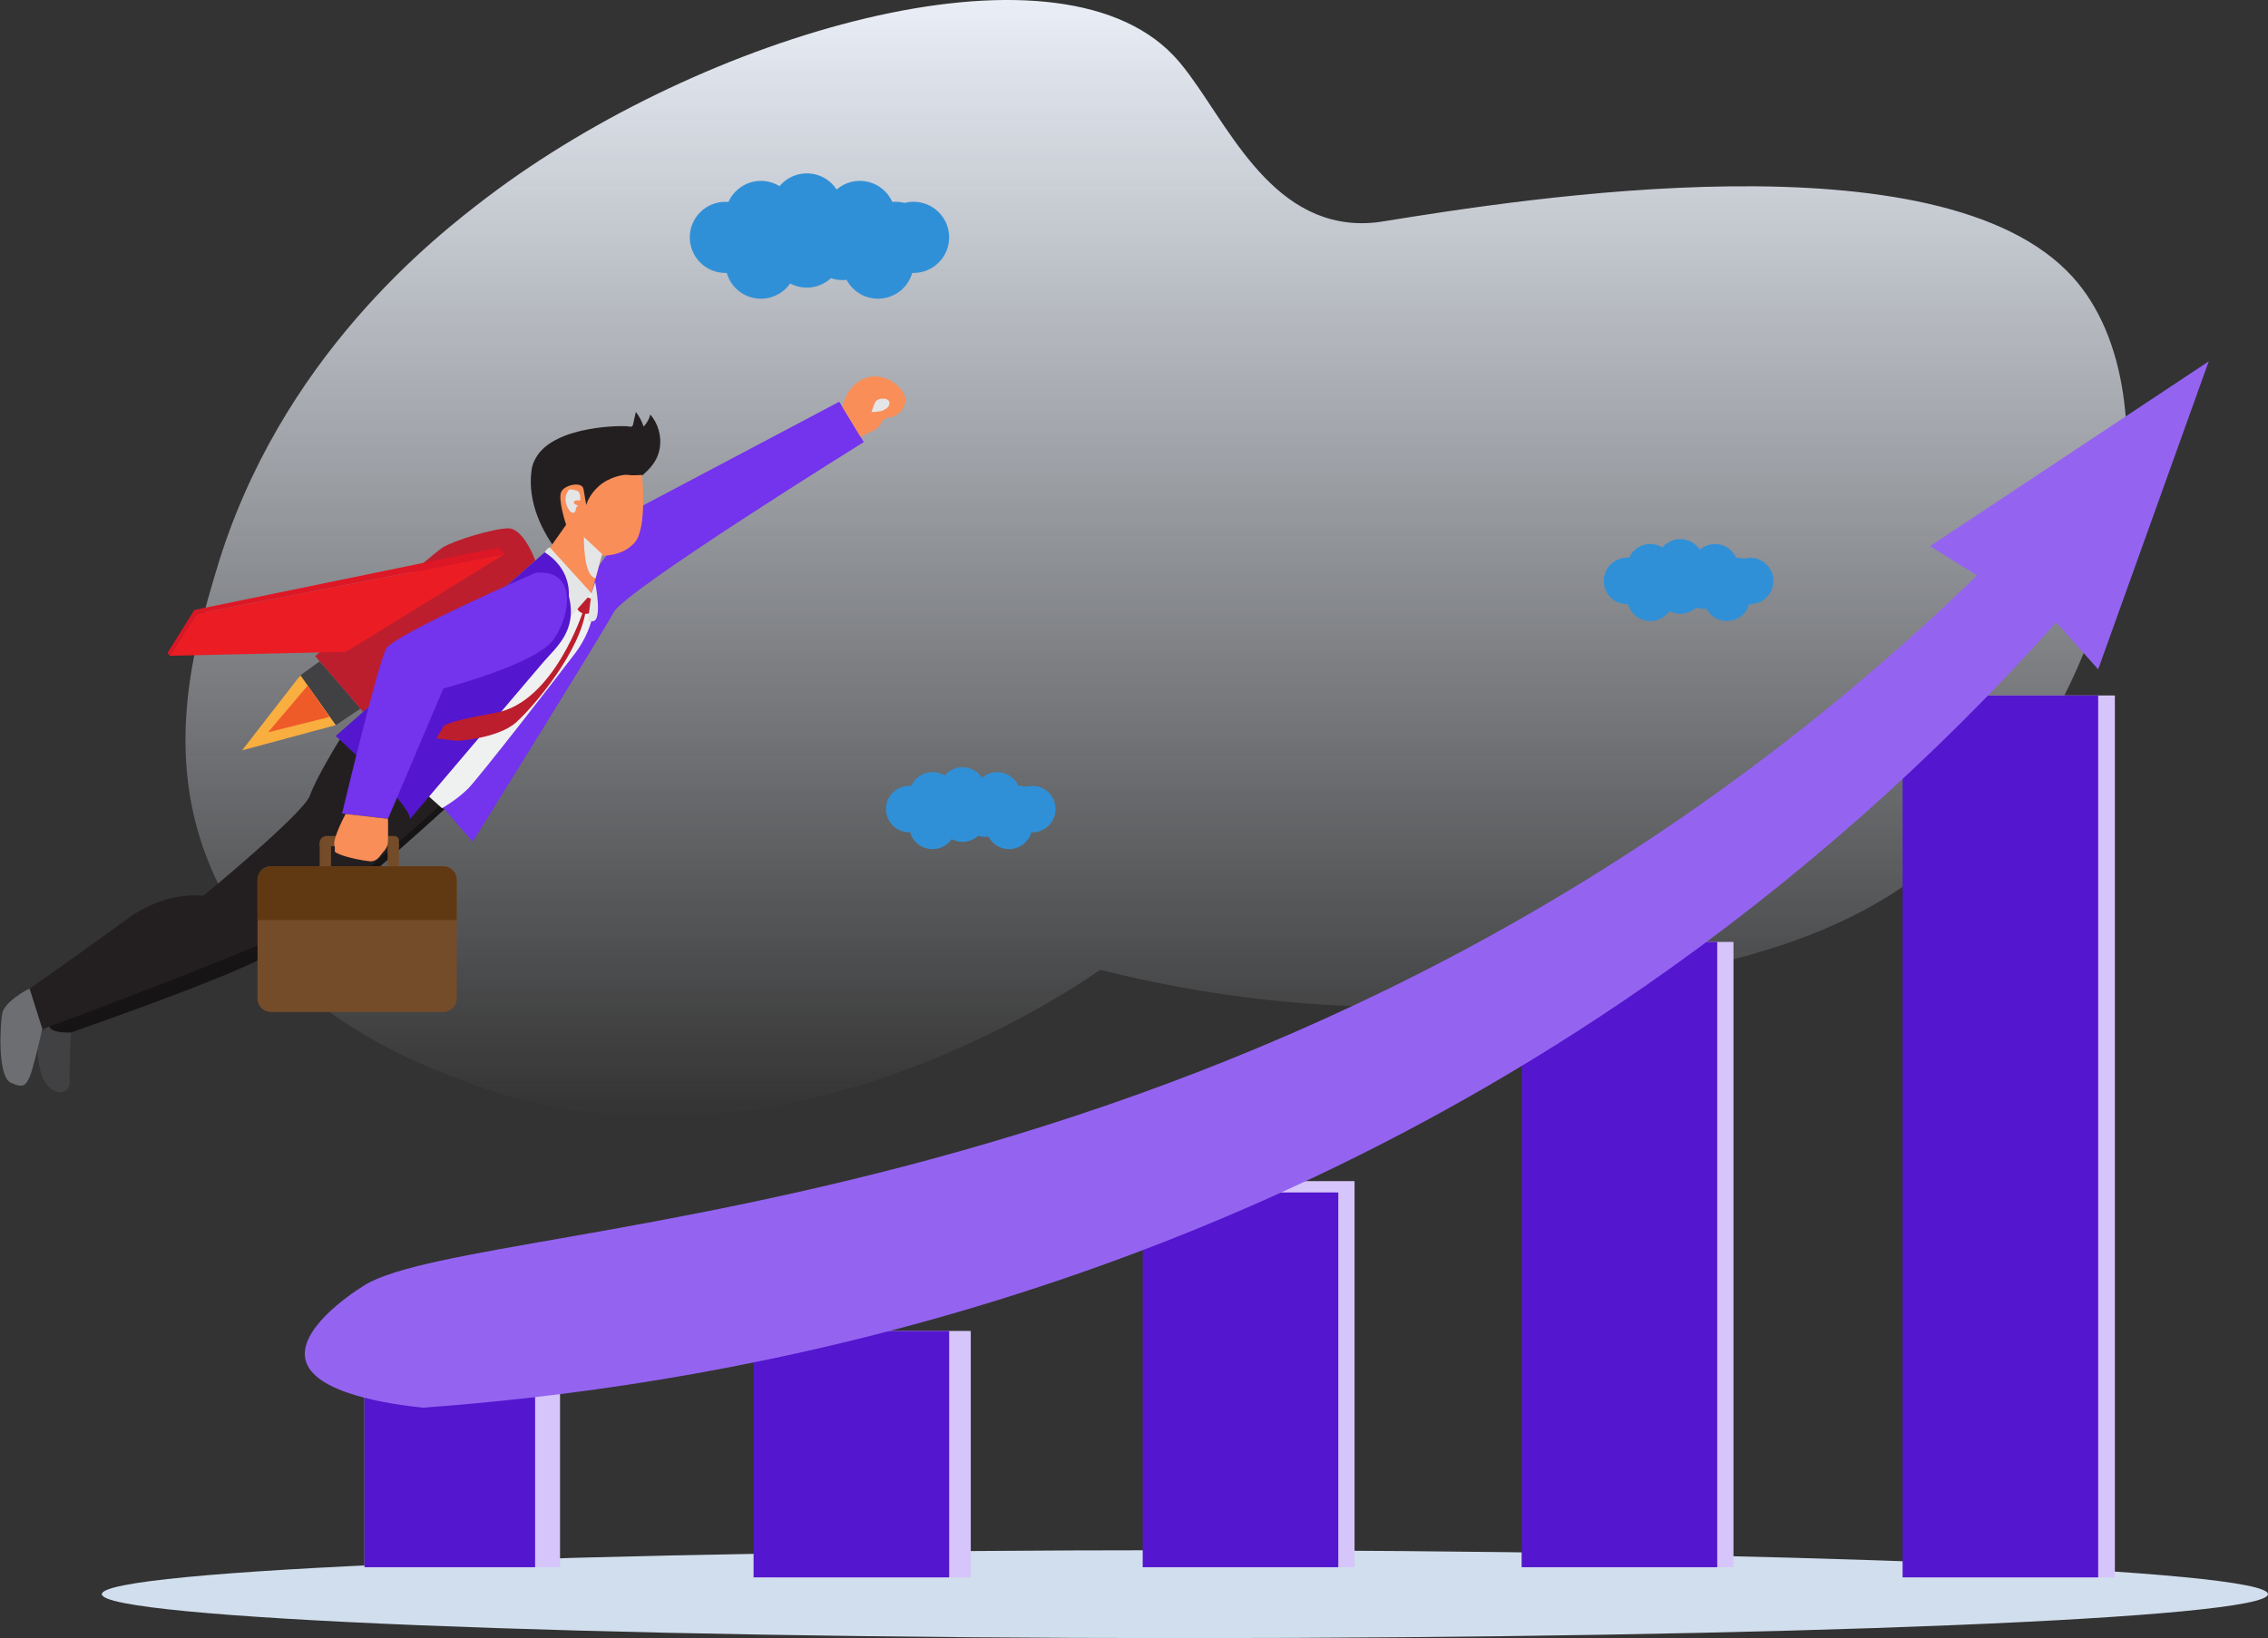 <svg width="490" height="354" viewBox="0 0 490 354" fill="none" xmlns="http://www.w3.org/2000/svg">
<rect x="0" y="0" width="490" height="354" fill="#333333" stroke="none"/>
<path fill-rule="evenodd" clip-rule="evenodd" d="M255.997 335C385.233 335 490 339.253 490 344.5C490 349.747 385.233 354 255.997 354C126.762 354 22 349.747 22 344.5C22 339.253 126.762 335 255.997 335Z" fill="#D1DEED"/>
<path d="M105.417 42.492C151.629 7.494 227.566 -15.074 253.464 11.924C263.083 21.953 271.554 45.875 291.318 48.073C293.845 48.348 296.398 48.266 298.902 47.83C328.858 43.021 419.203 28.509 447.697 59.744C471.307 85.627 457.746 148.73 423.138 181.886C402.176 201.968 377.66 207.086 352.112 212.394C303.264 222.571 261.976 215.682 237.721 209.586C228.385 215.995 165.537 257.763 101.817 234.223C90.186 229.925 58.743 218.314 45.615 187.66C34.992 162.858 42.08 138.958 46.715 123.315C60.335 77.362 93.93 51.191 105.417 42.492Z" fill="url(#paint0_linear_16_896)"/>
<path d="M120.995 299.943H78.742V338.677H120.995V299.943Z" fill="#D6C5FA"/>
<path d="M209.733 287.619H167.48V340.877H209.733V287.619Z" fill="#D6C5FA"/>
<path d="M292.651 255.243H250.398V338.677H292.651V255.243Z" fill="#D6C5FA"/>
<path d="M374.518 203.55H332.266V338.677H374.518V203.55Z" fill="#D6C5FA"/>
<path d="M456.917 150.292H414.664V340.877H456.917V150.292Z" fill="#D6C5FA"/>
<path d="M115.608 299.943H78.742V338.677H115.608V299.943Z" fill="#5416CE"/>
<path d="M205.067 287.619H162.812V340.877H205.067V287.619Z" fill="#5416CE"/>
<path d="M289.136 257.69H246.881V338.677H289.136V257.69Z" fill="#5416CE"/>
<path d="M371.003 203.55H328.748V338.677H371.003V203.55Z" fill="#5416CE"/>
<path d="M453.312 150.292H411.057V340.877H453.312V150.292Z" fill="#5416CE"/>
<path d="M444.242 134.499C417.762 164.15 387.881 190.578 355.216 213.235C253.609 283.619 149.55 299.979 91.364 304.202C84.487 303.476 67.536 301.169 65.973 293.718C64.662 287.464 74.662 280.253 78.745 277.741C104.516 261.897 279.45 267.6 427.131 124.364L416.988 118.028L477.195 78.089L453.307 144.64L444.242 134.499Z" fill="#9464F1"/>
<path d="M15.299 223.128C15.299 223.128 14.921 232.433 15.068 233.959C15.236 235.67 12.675 237.351 10.167 234.461C7.659 231.57 8.114 224.061 8.114 224.061C8.114 224.061 9.529 222.234 10.649 221.829C11.768 221.425 15.299 223.128 15.299 223.128Z" fill="#414042"/>
<path d="M96.028 174.888C96.028 174.888 66.269 202.147 56.235 207.279C46.201 212.411 15.3 223.128 15.3 223.128C15.3 223.128 11.13 223.371 10.651 221.83C10.171 220.289 89.641 170.333 89.641 170.333L96.028 174.888Z" fill="#161415"/>
<path d="M73.226 160.101C73.226 160.101 68.32 168.053 66.951 171.93C65.582 175.807 43.917 193.594 43.917 193.594C43.917 193.594 36.05 192.341 27.613 198.498C19.176 204.655 6.404 213.664 6.404 213.664C6.404 213.664 8.798 222.215 9.14 222.329C9.482 222.443 49.847 207.163 59.197 202.717C68.547 198.271 96.027 173.185 96.027 173.185L74.818 158.247L73.226 160.101Z" fill="#231F20"/>
<path d="M115.651 121.139C115.651 121.139 113.16 114.093 109.739 114.177C106.317 114.262 98.023 116.823 95.629 118.323C93.235 119.823 68.092 141.8 68.092 141.8L78.457 153.842L115.651 121.139Z" fill="#BC1E2D"/>
<path d="M138.962 109.217L181.318 86.812L186.62 95.535C186.62 95.535 135.138 127.519 132.587 132.306C130.035 137.094 102.115 181.92 102.115 181.92L93.174 171.583L138.962 109.217Z" fill="#7433ED"/>
<path d="M127.783 128.202C129.133 128.03 128.752 135.19 124.362 141.029C120.97 145.534 103.497 168.053 101.101 170.449C98.705 172.846 95.492 174.649 95.492 174.649L89.643 169.422L125.309 125.883L127.783 128.202Z" fill="#EFF0F0"/>
<path d="M142.558 96.758C142.748 95.484 142.663 94.185 142.309 92.947C141.955 91.708 141.34 90.56 140.506 89.579C140.258 90.561 139.757 91.46 139.052 92.186C138.68 91.039 138.112 89.964 137.375 89.01C137.18 89.891 136.984 90.773 136.789 91.656C136.77 91.825 136.697 91.984 136.58 92.109C136.338 92.314 135.933 92.179 135.853 92.162C134.913 91.92 119.844 91.835 115.793 98.91C115.228 99.84 114.887 100.89 114.797 101.975C114.039 108.43 116.917 114.856 121 119.905C121.126 120.091 121.299 120.24 121.502 120.337C121.733 120.402 121.979 120.392 122.204 120.308C123.142 120.041 123.968 119.484 124.749 118.9C127.473 116.858 129.822 114.358 131.691 111.512C133.387 108.922 134.748 105.922 137.239 103.974C139.73 102.026 142.039 100.095 142.558 96.758Z" fill="#231F20"/>
<path d="M138.73 102.632C138.73 102.973 139.843 114.005 137.189 117.17C134.536 120.334 130.008 120.077 130.008 120.077L127.783 128.202L118.205 119.222L122.31 113.407C122.31 113.407 120.429 107.764 121.285 106.225C122.14 104.686 125.816 104.001 126.073 105.711C126.329 107.422 126.671 109.133 126.671 109.133C126.671 109.133 127.1 107.08 129.409 105.028C131.718 102.976 134.968 102.462 135.736 102.632C136.504 102.801 138.73 102.632 138.73 102.632Z" fill="#F98E58"/>
<path d="M126.621 132.65C127.756 132.65 128.676 131.859 128.676 130.882C128.676 129.905 127.756 129.113 126.621 129.113C125.486 129.113 124.566 129.905 124.566 130.882C124.566 131.859 125.486 132.65 126.621 132.65Z" fill="#BC1E2D"/>
<path d="M118.834 118.335L127.784 128.202L123.289 133.251C123.289 133.251 123.394 129.859 122.652 128.202C121.911 126.544 117.295 120.051 117.295 120.051C117.295 120.051 118.206 118.158 118.834 118.335Z" fill="#E4E5E6"/>
<path d="M117.678 119.358L72.537 159.047C72.537 159.047 88.272 173.299 88.614 176.948C88.614 176.948 114.47 146.503 117.293 143.195C120.115 139.888 124.804 136.341 122.9 128.822C122.954 127.669 122.812 126.514 122.48 125.408C121.402 121.849 118.64 119.954 117.678 119.358Z" fill="#5416CE"/>
<path d="M115.638 123.811C115.638 123.811 85.309 137.039 83.484 140.118C81.66 143.198 73.906 175.807 73.906 175.807L83.826 176.948L95.798 148.783C95.798 148.783 115.575 143.619 119.483 138.335C123.392 133.05 124.761 122.786 115.638 123.811Z" fill="#7433ED"/>
<path d="M127.784 128.202L127.014 134.366L127.784 134.194C127.784 134.194 130.326 135.517 128.584 125.788L127.784 128.202Z" fill="#E4E5E6"/>
<path d="M125.989 132.05C125.989 132.05 119.66 151.804 107.089 154.029C94.519 156.253 95.716 157.193 95.716 157.193L94.262 159.587L98.793 160.101C98.793 160.101 107.605 159.616 111.535 156.081C115.466 152.546 125.543 140.603 126.621 131.451L125.989 132.05Z" fill="#BC1E2D"/>
<path d="M5.833 213.892C5.833 213.892 0.929 216.514 0.474 219.024C0.018 221.534 -0.554 232.593 2.298 233.959C5.15 235.326 5.606 234.417 6.403 232.707C7.2 230.996 9.138 222.329 9.138 222.329L6.403 213.664L5.833 213.892Z" fill="#6D6E71"/>
<path d="M71.513 181.92H69.061V187.212H71.513V181.92Z" fill="#754C29"/>
<path d="M86.194 182.148H83.742V187.44H86.194V182.148Z" fill="#754C29"/>
<path d="M70.573 180.655H85.217C85.474 180.655 85.721 180.757 85.903 180.939C86.084 181.121 86.186 181.367 86.186 181.624V182.872H69.061V182.16C69.062 181.76 69.223 181.378 69.506 181.096C69.789 180.814 70.173 180.655 70.573 180.655Z" fill="#754C29"/>
<path d="M74.671 175.896C74.671 175.896 71.856 181.111 72.249 182.649C72.641 184.188 71.665 183.902 73.438 184.644C75.212 185.385 78.602 186.022 79.888 186.126C81.175 186.231 81.885 185.329 82.454 184.53C83.024 183.73 83.765 183.447 83.823 181.566C83.881 179.686 83.823 176.948 83.823 176.948L74.671 175.896Z" fill="#F98E58"/>
<path d="M95.77 187.21H58.542C56.937 187.21 55.635 188.511 55.635 190.117V215.782C55.635 217.388 56.937 218.689 58.542 218.689H95.77C97.375 218.689 98.677 217.388 98.677 215.782V190.117C98.677 188.511 97.375 187.21 95.77 187.21Z" fill="#754C29"/>
<path d="M98.677 190.117V198.84H55.635V190.117C55.635 189.346 55.941 188.606 56.486 188.061C57.032 187.516 57.771 187.209 58.542 187.209H95.77C96.541 187.209 97.28 187.516 97.826 188.061C98.371 188.606 98.677 189.346 98.677 190.117Z" fill="#603913"/>
<path d="M42.438 132.65L36.623 141.715L74.764 140.86L109.062 119.738L42.438 132.65Z" fill="#EB1C24"/>
<path d="M107.601 118.323L41.988 131.817L42.437 132.65L109.06 119.738L107.601 118.323Z" fill="#DD1725"/>
<path d="M36.215 141.075L41.989 131.817L42.437 132.65L36.622 141.715L36.215 141.075Z" fill="#DD1725"/>
<path d="M69.06 142.926L64.5 146.219L72.537 156.709L77.861 153.149L69.06 142.926Z" fill="#414042"/>
<path d="M52.299 162.153L72.538 156.699L66.481 148.143L64.906 145.916L52.299 162.153Z" fill="#F9AE40"/>
<path d="M57.914 158.25L66.479 148.153L71.18 154.937L57.914 158.25Z" fill="#EF5A29"/>
<path d="M182.343 86.812C183.312 83.562 186.08 81.358 189.014 81.338C192.58 81.314 195.946 84.522 195.597 86.897C195.437 87.987 194.403 89.543 193.005 90.013C192.205 90.279 191.408 90.153 190.758 90.851C190.409 91.227 190.451 91.433 190.031 91.978C189.618 92.482 189.091 92.88 188.493 93.141L185.924 94.406L181.953 87.863L182.343 86.812Z" fill="#F98E58"/>
<g style="mix-blend-mode:multiply">
<path d="M189.39 86.555C189.114 86.843 188.913 87.195 188.806 87.58C188.634 88.045 188.465 88.51 188.293 88.978C188.227 89.155 190.34 88.864 190.473 88.813C191.084 88.588 191.876 88.174 192.101 87.505C192.613 85.995 190.212 85.828 189.39 86.555Z" fill="#E4E5E6"/>
</g>
<g style="mix-blend-mode:multiply">
<path d="M130.092 119.736L126.159 116.058C126.159 116.058 125.972 124.516 128.674 124.948L130.092 119.736Z" fill="#E4E5E6"/>
</g>
<g style="mix-blend-mode:multiply">
<path d="M123.677 105.813C123.461 105.734 123.224 105.734 123.008 105.813C122.897 105.882 122.802 105.976 122.732 106.087C122.314 106.705 122.124 107.45 122.197 108.193C122.273 108.933 122.539 109.641 122.97 110.247C123.091 110.444 123.257 110.61 123.454 110.732C123.552 110.791 123.664 110.823 123.779 110.823C123.893 110.823 124.006 110.791 124.104 110.732C124.474 110.463 124.31 109.811 124.649 109.501C124.726 109.431 124.835 109.341 124.785 109.259C124.766 109.233 124.741 109.213 124.712 109.2C124.438 109.05 124.048 108.97 123.985 108.665C123.944 108.411 124.198 108.18 124.453 108.146C124.709 108.13 124.967 108.136 125.223 108.163C125.267 108.168 125.311 108.155 125.347 108.13C125.376 108.092 125.39 108.044 125.385 107.996C125.385 107.526 125.354 106.637 124.998 106.273C124.714 105.968 124.067 105.91 123.677 105.813Z" fill="#E4E5E6"/>
</g>
<path d="M197.379 43.609C196.717 43.606 196.057 43.687 195.416 43.852C194.776 43.687 194.117 43.605 193.456 43.609C193.23 43.609 193.007 43.619 192.787 43.639C192.299 42.545 191.562 41.58 190.635 40.822C189.708 40.063 188.617 39.532 187.448 39.271C186.279 39.009 185.065 39.025 183.903 39.316C182.741 39.608 181.664 40.167 180.757 40.949C180.1 39.942 179.217 39.103 178.178 38.5C177.138 37.897 175.972 37.546 174.772 37.475C173.573 37.404 172.373 37.616 171.27 38.093C170.167 38.57 169.191 39.299 168.421 40.222C167.489 39.65 166.445 39.283 165.36 39.146C164.275 39.01 163.173 39.106 162.128 39.43C161.083 39.753 160.119 40.296 159.3 41.022C158.482 41.748 157.828 42.64 157.382 43.639C157.162 43.619 156.939 43.609 156.713 43.609C154.675 43.609 152.72 44.419 151.278 45.861C149.837 47.302 149.027 49.257 149.027 51.295C149.027 53.334 149.837 55.288 151.278 56.73C152.72 58.171 154.675 58.981 156.713 58.981C156.813 58.981 156.912 58.981 157.009 58.981C157.408 60.38 158.197 61.636 159.282 62.604C160.368 63.573 161.706 64.213 163.141 64.451C164.576 64.689 166.049 64.515 167.389 63.949C168.729 63.383 169.881 62.449 170.711 61.254C172.117 62.001 173.721 62.293 175.301 62.09C176.88 61.886 178.357 61.197 179.528 60.117C180.327 60.389 181.164 60.527 182.007 60.527C182.307 60.526 182.606 60.508 182.904 60.474C183.623 61.827 184.73 62.934 186.083 63.653C187.436 64.372 188.973 64.671 190.497 64.51C192.021 64.35 193.462 63.738 194.635 62.753C195.809 61.767 196.661 60.454 197.083 58.981C197.18 58.981 197.279 58.981 197.379 58.981C199.417 58.981 201.372 58.171 202.813 56.73C204.255 55.288 205.064 53.334 205.064 51.295C205.064 49.257 204.255 47.302 202.813 45.861C201.372 44.419 199.417 43.609 197.379 43.609Z" fill="#3090D7"/>
<path d="M378.113 120.526C377.272 120.745 376.388 120.745 375.547 120.526C375.402 120.526 375.256 120.526 375.111 120.545C374.792 119.83 374.31 119.2 373.703 118.705C373.097 118.209 372.384 117.862 371.62 117.691C370.856 117.521 370.063 117.531 369.303 117.721C368.544 117.911 367.839 118.275 367.246 118.786C366.817 118.127 366.24 117.578 365.561 117.183C364.882 116.788 364.119 116.557 363.335 116.51C362.551 116.463 361.766 116.601 361.044 116.912C360.323 117.223 359.684 117.699 359.18 118.301C358.57 117.927 357.888 117.688 357.178 117.599C356.468 117.51 355.748 117.573 355.065 117.784C354.382 117.996 353.751 118.351 353.216 118.825C352.681 119.299 352.253 119.882 351.961 120.535C351.819 120.535 351.673 120.516 351.525 120.516C350.193 120.516 348.914 121.045 347.972 121.988C347.029 122.93 346.5 124.208 346.5 125.541C346.5 126.874 347.029 128.152 347.972 129.095C348.914 130.037 350.193 130.567 351.525 130.567H351.719C351.979 131.483 352.494 132.307 353.204 132.942C353.915 133.577 354.791 133.997 355.731 134.152C356.671 134.308 357.635 134.193 358.512 133.821C359.39 133.449 360.143 132.836 360.684 132.052C361.604 132.541 362.652 132.732 363.685 132.6C364.717 132.467 365.683 132.016 366.449 131.31C366.971 131.488 367.518 131.579 368.07 131.579C368.266 131.578 368.461 131.566 368.656 131.543C369.125 132.428 369.849 133.153 370.733 133.624C371.617 134.095 372.622 134.291 373.618 134.187C374.615 134.083 375.557 133.683 376.325 133.039C377.093 132.396 377.65 131.537 377.927 130.574H378.12C379.453 130.574 380.731 130.044 381.674 129.102C382.616 128.16 383.146 126.881 383.146 125.549C383.146 124.216 382.616 122.938 381.674 121.995C380.731 121.053 379.453 120.523 378.12 120.523L378.113 120.526Z" fill="#3090D7"/>
<path d="M223.023 169.815C222.183 170.034 221.3 170.034 220.46 169.815C220.312 169.815 220.167 169.815 220.021 169.834C219.702 169.119 219.22 168.489 218.614 167.994C218.007 167.498 217.294 167.151 216.53 166.98C215.766 166.81 214.973 166.82 214.213 167.01C213.454 167.2 212.749 167.564 212.156 168.075C211.727 167.416 211.15 166.867 210.471 166.472C209.792 166.077 209.029 165.846 208.245 165.799C207.461 165.752 206.676 165.89 205.954 166.201C205.233 166.512 204.594 166.988 204.09 167.59C203.48 167.216 202.798 166.977 202.088 166.888C201.379 166.799 200.658 166.862 199.975 167.073C199.292 167.285 198.662 167.64 198.126 168.114C197.591 168.588 197.164 169.171 196.872 169.824C196.729 169.812 196.583 169.805 196.435 169.805C195.103 169.805 193.824 170.334 192.882 171.277C191.94 172.219 191.41 173.497 191.41 174.83C191.41 176.163 191.94 177.441 192.882 178.384C193.824 179.326 195.103 179.856 196.435 179.856H196.629C196.889 180.772 197.404 181.596 198.115 182.231C198.825 182.866 199.701 183.286 200.641 183.441C201.581 183.597 202.546 183.482 203.423 183.11C204.3 182.738 205.053 182.125 205.594 181.341C206.514 181.83 207.562 182.021 208.595 181.889C209.627 181.756 210.593 181.305 211.359 180.599C211.881 180.776 212.429 180.866 212.98 180.866C213.176 180.866 213.372 180.854 213.566 180.832C214.036 181.717 214.759 182.442 215.643 182.913C216.527 183.384 217.532 183.58 218.529 183.476C219.525 183.372 220.468 182.972 221.235 182.328C222.003 181.685 222.561 180.826 222.837 179.863H223.031C224.363 179.863 225.642 179.333 226.584 178.391C227.526 177.449 228.056 176.17 228.056 174.838C228.056 173.505 227.526 172.227 226.584 171.284C225.642 170.342 224.363 169.812 223.031 169.812L223.023 169.815Z" fill="#3090D7"/>
<defs>
<linearGradient id="paint0_linear_16_896" x1="249.797" y1="-0.001" x2="249.797" y2="241.351" gradientUnits="userSpaceOnUse">
<stop stop-color="#E9EEF7"/>
<stop offset="1" stop-color="#E9EEF7" stop-opacity="0"/>
</linearGradient>
</defs>
</svg>
